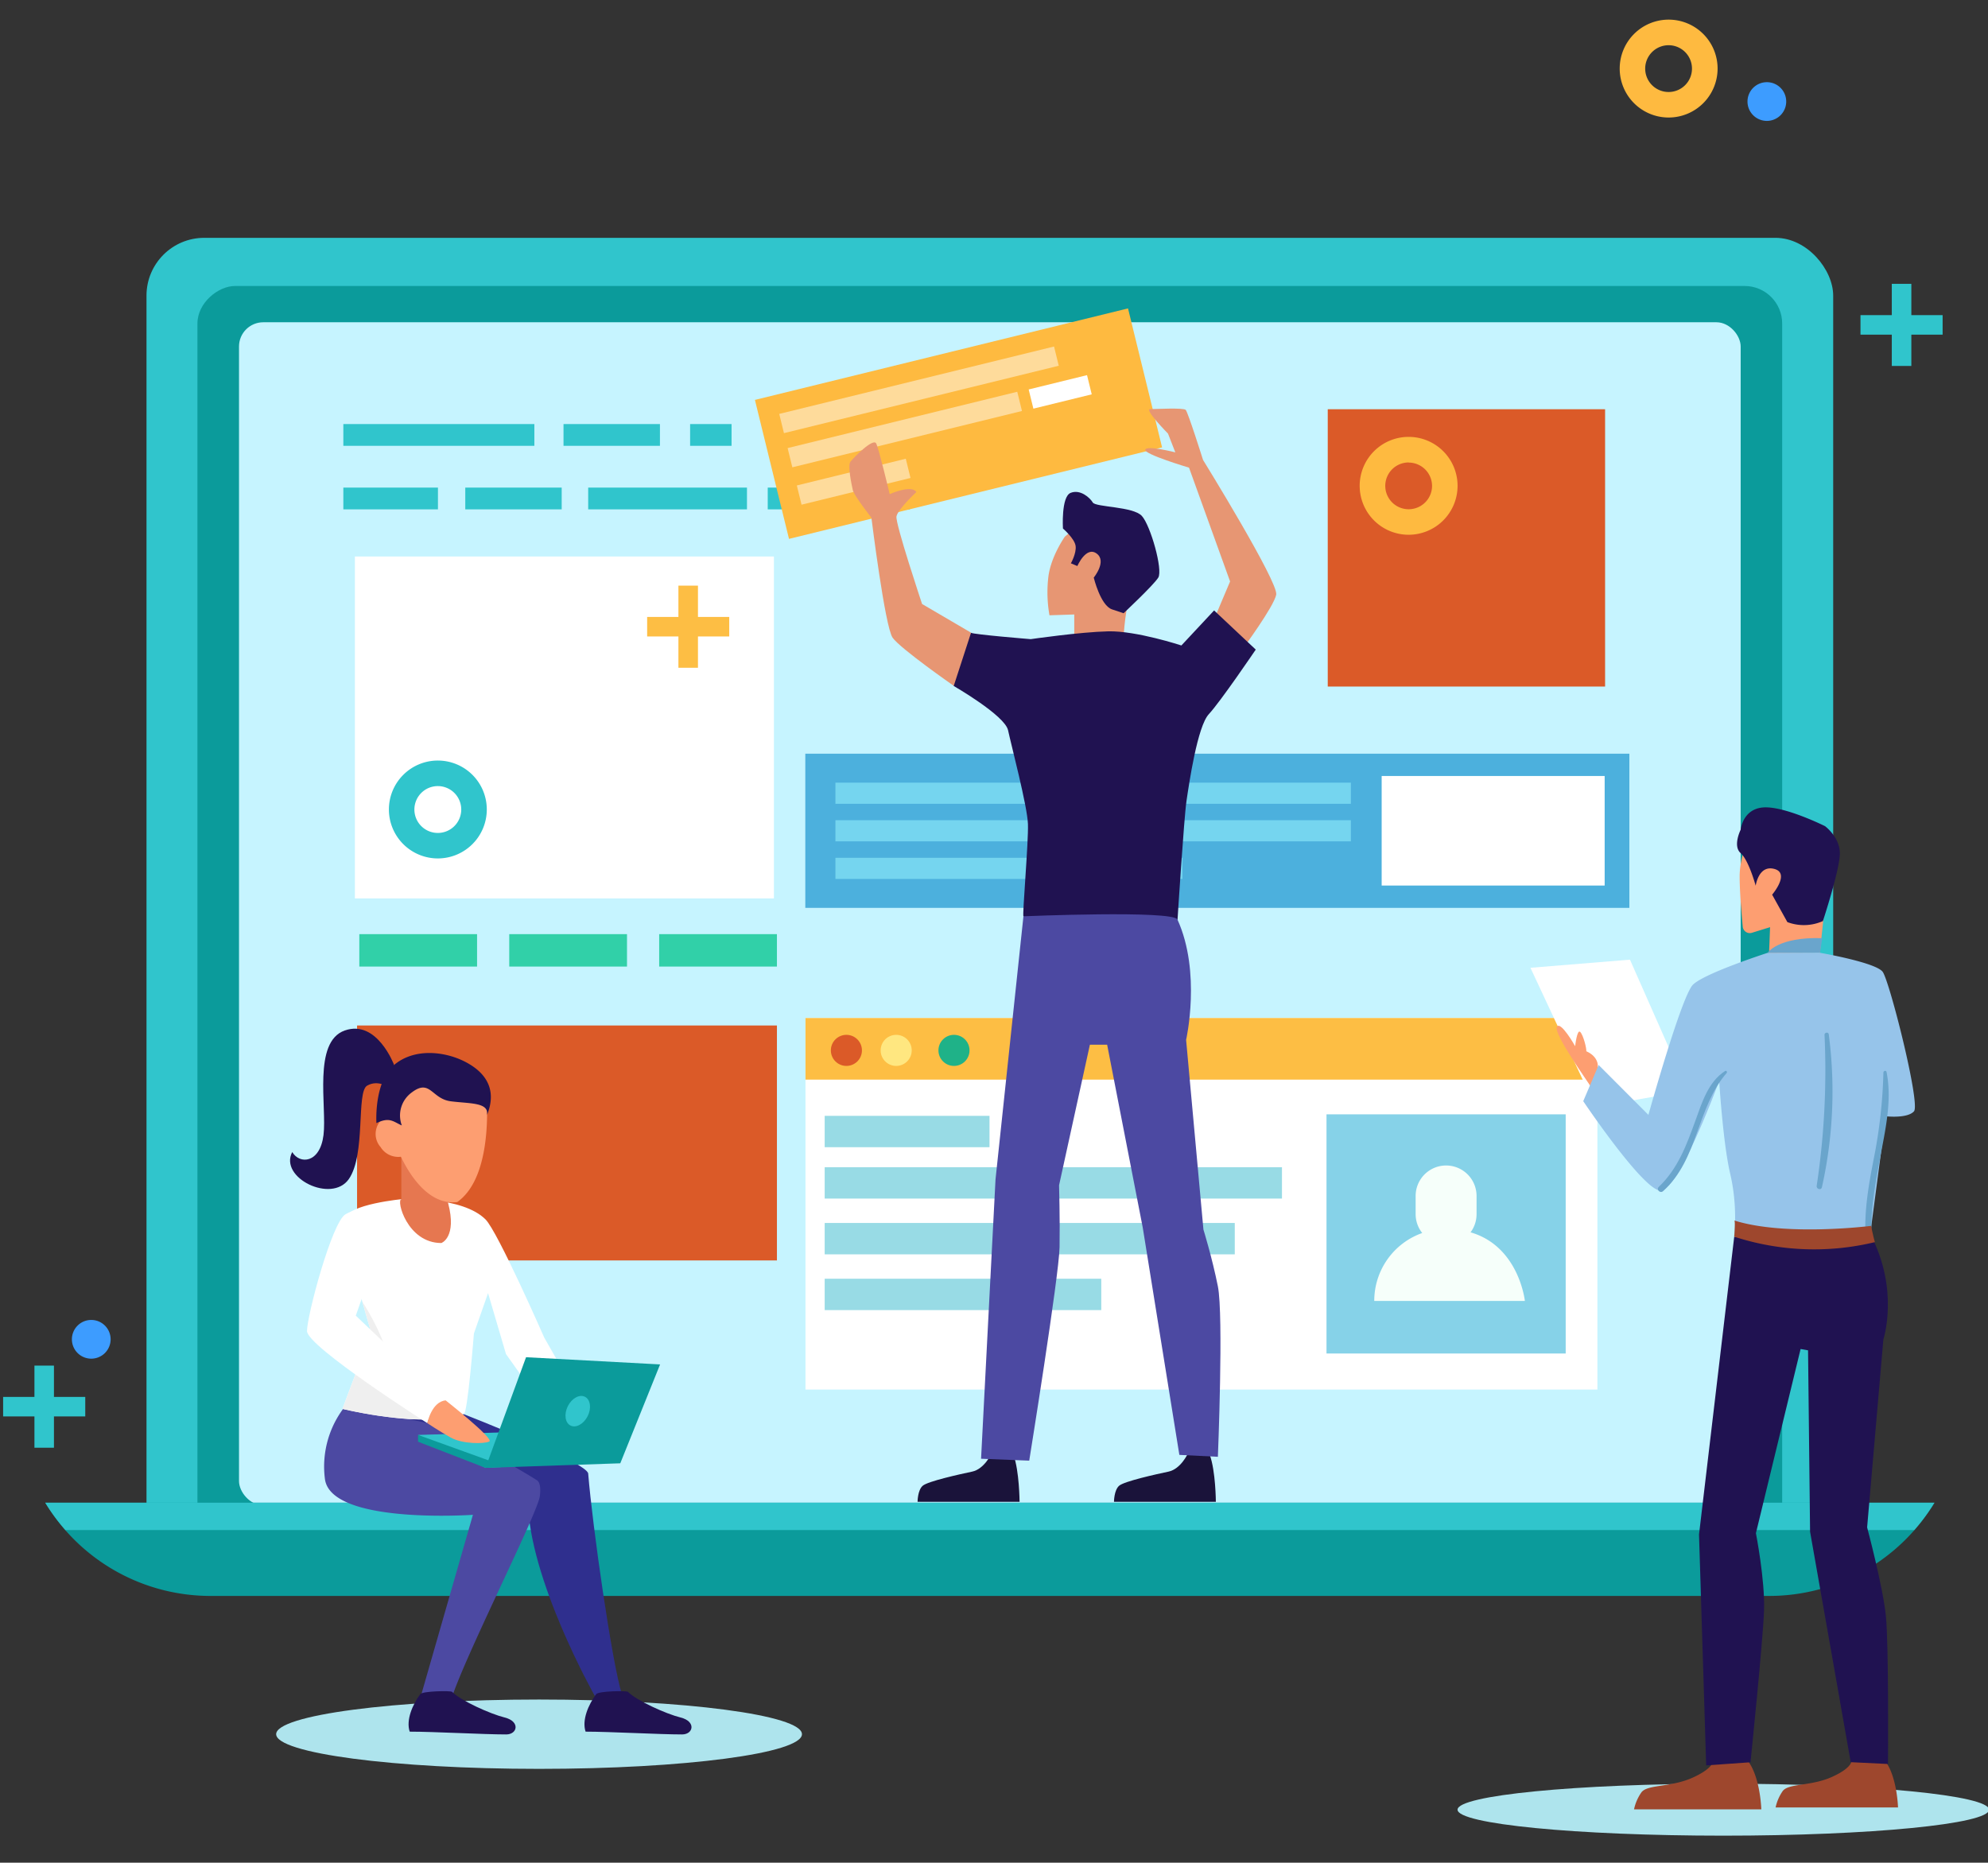 <svg id="Layer_1" data-name="Layer 1" xmlns="http://www.w3.org/2000/svg" viewBox="0 0 635.65 595.63"><rect x="0" y="0" width="635.65" height="595.63" fill="#333333" stroke="none"/><defs><style>.cls-1{fill:#aee4ed;}.cls-2{fill:#30c5cc;}.cls-3{fill:#3d9cff;}.cls-4{fill:#0b9b9b;}.cls-5{fill:#c6f4ff;}.cls-6{fill:#db5a28;}.cls-7{fill:#2f2f8e;}.cls-8{fill:#4c49a2;}.cls-9{fill:#fff;}.cls-10{fill:#e67750;}.cls-11{fill:#efefef;}.cls-12{fill:#fd9e71;}.cls-13{fill:#201251;}.cls-14{fill:#31d0a8;}.cls-15{fill:#feba40;}.cls-16{fill:#fedb9b;}.cls-17{fill:#4cb0dd;}.cls-18{fill:#75d5ef;}.cls-19{fill:#fdbe44;}.cls-20{fill:#98dbe5;}.cls-21{fill:#86d2e8;}.cls-22{fill:#f6fffa;}.cls-23{fill:#ffe780;}.cls-24{fill:#1fb288;}.cls-25{fill:#9e472d;}.cls-26{fill:#262845;}.cls-27{fill:#6aa5cc;}.cls-28{fill:#96c4ea;}.cls-29{fill:#1a133a;}.cls-30{fill:#e79673;}</style></defs><title>Banner</title><path class="cls-1" d="M256.42,554.54c0,6.12-37.63,11.09-84.06,11.09s-84.06-5-84.06-11.09,37.64-11.08,84.06-11.08S256.42,548.42,256.42,554.54Z"/><ellipse class="cls-1" cx="551.02" cy="578.68" rx="84.98" ry="8.31"/><polygon class="cls-2" points="27.26 446.69 17.25 446.69 17.25 436.68 11.01 436.68 11.01 446.69 1 446.69 1 452.93 11.01 452.93 11.01 462.94 17.25 462.94 17.25 452.93 27.26 452.93 27.26 446.69"/><path class="cls-3" d="M35.37,428.27a6.19,6.19,0,1,1-6.19-6.19A6.19,6.19,0,0,1,35.37,428.27Z"/><rect class="cls-2" x="46.84" y="76.05" width="539.31" height="432.31" rx="18.48"/><rect class="cls-4" x="115.74" y="38.85" width="401.52" height="506.71" rx="12.01" transform="translate(608.69 -24.29) rotate(90)"/><rect class="cls-5" x="76.42" y="103.05" width="480.15" height="378.3" rx="7.76"/><path class="cls-4" d="M14.46,480.51a61.71,61.71,0,0,0,52.71,29.82H565.82a61.73,61.73,0,0,0,52.71-29.82Z"/><path class="cls-2" d="M20.91,489.26H612.08a62.26,62.26,0,0,0,6.45-8.75H14.46A62.26,62.26,0,0,0,20.91,489.26Z"/><rect class="cls-6" x="114.17" y="327.92" width="134.25" height="75.13"/><rect class="cls-2" x="245.48" y="135.6" width="50.5" height="6.96"/><rect class="cls-2" x="180.18" y="135.6" width="30.83" height="6.96"/><rect class="cls-2" x="109.78" y="135.6" width="61.08" height="6.96"/><rect class="cls-2" x="220.66" y="135.6" width="13.25" height="6.96"/><rect class="cls-2" x="308.83" y="135.6" width="30.72" height="6.96"/><rect class="cls-2" x="245.48" y="155.92" width="18.95" height="6.96"/><rect class="cls-2" x="271.96" y="155.92" width="18.95" height="6.96"/><rect class="cls-2" x="148.77" y="155.92" width="30.83" height="6.96"/><rect class="cls-2" x="109.78" y="155.92" width="30.25" height="6.96"/><rect class="cls-2" x="188.07" y="155.92" width="50.77" height="6.96"/><path class="cls-7" d="M198.84,541.77c-3.19-10.24-9.39-53.59-10.77-70.57-.3-3.6-39.8-19-39.8-19-23.13-.58-35,8.49-35,8.49l55.53,18.75c0,25,21.35,62.81,21.35,62.81Z"/><path class="cls-8" d="M151.21,484.39l-16.49,57.42,9.42,2.06c4.1-13.55,27.84-60,28.48-65.5.27-2.35.1-4.17-.77-4.9s-27.5-16.65-35.23-18.39c-10.36-2.32-25.74-6.05-25.74-6.05a31.05,31.05,0,0,0-7,23.81C105.59,487.59,151.21,484.39,151.21,484.39Z"/><path class="cls-9" d="M129,383.4s-18.08,1.61-18.9,6.53S118.68,426,118.68,426l-9.18,24.5s26.07,6.42,38.77,1.63c1.2.55,3.26-25.72,3.26-25.72l4.52-12.91L161.79,433l13.14,18.47,8.62-7L174,427.69s-14.82-33.82-18.76-37.76C147.83,382.54,129,383.4,129,383.4Z"/><path class="cls-10" d="M143.28,384.71l-1.4-18.59H128.33v17.36c-1.71.19,1.85,14,12.77,14C141.1,397.53,146.19,395.68,143.28,384.71Z"/><path class="cls-11" d="M115.82,416.19c1.58,5.6,2.86,9.85,2.86,9.85l-9.18,24.5s19.84,4.88,33.33,2.95c-1.2-.88-17.2-11.66-18-16.37C123.2,427.27,115.82,416.19,115.82,416.19Z"/><path class="cls-12" d="M155.34,347.36c-1.14-4.76-8.56-6.14-20.3-4.76-8,.94-9.77,8.28-10,13.74l-.36.08a6.5,6.5,0,0,0-4.57,6.44,6.29,6.29,0,0,0,1.59,3.95,6.6,6.6,0,0,0,4.82,3.08,6.21,6.21,0,0,0,1.67,0c3.32,6.91,9.42,15.53,18,14.5C158.7,375.6,155.34,347.36,155.34,347.36Z"/><path class="cls-13" d="M128.48,359.88a9.09,9.09,0,0,1,3.25-10.6c5.85-4.39,6.25,2.09,12.41,2.88s12.24.3,11.58,4.37c3.73-9.2-1.66-14.47-7.69-17.35s-15.47-4.13-22,1.34-5.67,18.62-5.67,18.62C124.65,357.05,125.81,358.74,128.48,359.88Z"/><path class="cls-13" d="M126,340.52s-5.45-14.62-15.76-11-5.67,24.41-6.8,33.45-7.62,9.44-10,5.42c-4.31,8.2,12.59,16.53,18.09,8.65s2.33-27.84,5.85-29.88,7.06.61,7.06.61Z"/><path class="cls-9" d="M110.47,388.29c-4.34,2.51-12.31,32.41-12.31,37.34s38.46,29.45,38.46,29.45,1.77-6.05,5.88-7.28c-.83-.41-28.74-27.1-28.74-27.1l7.39-20.91S121.15,382.13,110.47,388.29Z"/><polygon class="cls-2" points="133.67 458.85 172.88 457.65 198.33 467.09 155.24 469.38 133.67 458.85"/><polygon class="cls-4" points="155.24 469.38 133.67 461.02 133.67 458.85 156.95 467.25 155.24 469.38"/><polygon class="cls-4" points="155.24 469.38 168.2 434 211.06 436.3 198.33 467.92 155.24 469.38"/><path class="cls-2" d="M181.56,449.65c-1.27,2.55-.89,5.33.86,6.2s4.2-.48,5.48-3,.89-5.32-.86-6.2S182.84,447.11,181.56,449.65Z"/><path class="cls-12" d="M142.5,447.8s15.6,12.31,13.95,13.14-8.62.82-12.31-1.24-7.52-4.62-7.52-4.62S138,448.21,142.5,447.8Z"/><path class="cls-13" d="M144.55,541c2.77,2.81,12.19,7.06,16.83,8.21,5,1.24,4.11,5.41.47,5.41-7.14,0-23-.89-30.85-.89-1.23-3.7.89-8.64,3.38-12C135.14,540.74,144.15,540.59,144.55,541Z"/><path class="cls-13" d="M200.79,541c2.77,2.81,12.19,7.06,16.84,8.21,5,1.24,4.1,5.41.46,5.41-7.14,0-23-.89-30.85-.89-1.23-3.7.89-8.64,3.39-12C191.38,540.74,200.4,540.59,200.79,541Z"/><rect class="cls-14" x="114.89" y="298.71" width="37.65" height="10.37"/><rect class="cls-14" x="210.77" y="298.71" width="37.65" height="10.37"/><rect class="cls-14" x="162.83" y="298.71" width="37.65" height="10.37"/><rect class="cls-15" x="245.06" y="112.61" width="122.83" height="45.76" transform="translate(-23.45 76.88) rotate(-13.78)"/><rect class="cls-16" x="248.61" y="121.51" width="90.47" height="6.33" transform="translate(-21.24 73.56) rotate(-13.78)"/><rect class="cls-16" x="251.5" y="134.2" width="75.6" height="6.33" transform="translate(-24.39 72.85) rotate(-13.78)"/><rect class="cls-16" x="255.01" y="150.89" width="35.87" height="6.33" transform="translate(-28.83 69.43) rotate(-13.78)"/><rect class="cls-9" x="329.39" y="122.18" width="19.21" height="6.32" transform="translate(-20.1 84.33) rotate(-13.78)"/><rect class="cls-9" x="113.47" y="177.95" width="133.98" height="109.33"/><rect class="cls-17" x="257.49" y="241.01" width="263.49" height="49.3"/><rect class="cls-9" x="441.78" y="248.14" width="71.3" height="35.03"/><rect class="cls-18" x="267.12" y="250.27" width="164.81" height="6.76"/><rect class="cls-18" x="267.12" y="262.28" width="164.81" height="6.76"/><rect class="cls-18" x="267.12" y="274.3" width="110.96" height="6.76"/><rect class="cls-9" x="257.55" y="325.53" width="253.21" height="118.81"/><rect class="cls-19" x="257.55" y="325.53" width="253.21" height="19.7"/><rect class="cls-20" x="263.69" y="373.24" width="146.21" height="10.03"/><rect class="cls-20" x="263.69" y="391.07" width="131.12" height="10.03"/><rect class="cls-20" x="263.69" y="408.9" width="88.43" height="10.03"/><rect class="cls-20" x="263.69" y="356.81" width="52.7" height="10.03"/><rect class="cls-21" x="424.14" y="356.33" width="76.48" height="76.48"/><path class="cls-22" d="M470.2,394.06a9.67,9.67,0,0,0,1.92-5.78v-5.85a9.74,9.74,0,1,0-19.48,0v5.85a9.65,9.65,0,0,0,2.11,6A23,23,0,0,0,439.41,416h48.16S485.71,398.56,470.2,394.06Z"/><circle class="cls-6" cx="270.63" cy="335.88" r="4.97"/><circle class="cls-23" cx="286.55" cy="335.88" r="4.97"/><circle class="cls-24" cx="305.03" cy="335.88" r="4.97"/><rect class="cls-6" x="424.54" y="130.86" width="88.68" height="88.68"/><path class="cls-25" d="M547.7,562.79s.77,2.33-6.38,5.6-14.71,2.11-16.56,4.85a14.9,14.9,0,0,0-2.29,5.34h40.7s-.31-11.24-4.91-16.23C558.84,563.43,547.7,562.79,547.7,562.79Z"/><path class="cls-25" d="M592,562.78s.74,2.24-6.14,5.38-14.14,2-15.92,4.66a14.53,14.53,0,0,0-2.2,5.14h39.14s-.3-10.81-4.73-15.61C602.74,563.39,592,562.78,592,562.78Z"/><polygon class="cls-9" points="539.68 348.77 510.13 353.96 489.35 309.47 521.17 306.87 539.68 348.77"/><path class="cls-26" d="M502.79,344.27h0C502.71,344.31,502.69,344.32,502.79,344.27Z"/><path class="cls-12" d="M560.14,265.31s-3.9,7.79-3.9,14.93c0,5,.64,12.21,1,16.11a2.26,2.26,0,0,0,2.9,1.93l5.83-1.8-.33,8.45,16.26-.29,3.55-34.14S571.83,255.56,560.14,265.31Z"/><path class="cls-13" d="M561.37,283.23s.91-6.76,6-5.36-.74,8.22-.74,8.22l4.87,8.77a15,15,0,0,0,11.36-.33s5.42-16.45,5.42-21.65-4.74-8.7-4.74-8.7-12.69-6.34-19.51-6-7.47,7.15-7.47,7.15-2.6,5.19,0,7.47S561.37,283.23,561.37,283.23Z"/><path class="cls-27" d="M582.66,300l-.74,4.69-16.8.07S568.37,299.51,582.66,300Z"/><path class="cls-12" d="M510.78,342s1.18-3.69-3.57-5.85c.12-.86-.95-5.17-1.95-6.17s-1.62,4.55-1.62,4.55-4.66-8.28-5.85-6.17,10.5,18.4,10.82,19.05S510.78,342,510.78,342Z"/><path class="cls-13" d="M554.51,395.42l-11.26,95.26,2.29,73.84,14.17-1s4-38.84,4.33-48.58-2.6-24.68-2.6-24.68l14.29-58.89,2.38.43.65,58,13,73.69,11.91.58s.29-38-.68-47.43S597,488.41,597,488.41l5.19-60.08s5.2-15.8-4.11-33.56C596.84,394.88,554.51,395.42,554.51,395.42Z"/><path class="cls-28" d="M565.12,304.71S545,311.2,541.31,314.88s-14.24,41.62-14.24,41.62l-15.91-15.94-4.93,11.56s18.62,27.71,24.47,28.58,19-35.07,19-35.07,1.2,19.63,3.46,29.44a61.36,61.36,0,0,1,1.3,20.35c18,3.27,33.34,2.6,43.52-.65l5-37.82s6.87.8,9-1.58-7.79-41.57-10-44.6-20.22-6.13-20.22-6.13Z"/><path class="cls-27" d="M584.73,330.71c-.11-.77-1.38-.58-1.35.19a247.43,247.43,0,0,1-2.5,48.26c-.18,1.08,1.43,1.57,1.67.46A140.39,140.39,0,0,0,584.73,330.71Z"/><path class="cls-27" d="M603.21,342.77c-.11-.54-.94-.4-1,.13a161.11,161.11,0,0,1-3.15,27.94c-1.61,8.3-3.07,16.61-2.53,25.09.07,1.19,1.91,1.21,1.86,0-.41-9.8,1.58-19.26,3.36-28.84C603.28,359.13,604.81,350.82,603.21,342.77Z"/><path class="cls-27" d="M551.59,342.48c-5.4,3.44-7.43,10.16-9.5,15.88-2.8,7.75-5.6,15.35-11.7,21.16-.91.87.45,2.2,1.37,1.37,11.26-10.13,10.72-26.7,20.32-37.77C552.37,342.79,552,342.22,551.59,342.48Z"/><path class="cls-25" d="M598.25,392s-27.28,3.46-43.74-1.73c.44,0,0,5.19,0,5.19a82.69,82.69,0,0,0,45,1.73C599.35,397.08,598.25,392,598.25,392Z"/><path class="cls-29" d="M317,464.84s-2.26,4.92-6.16,5.74-14.16,3.08-15.81,4.52-1.64,5.13-1.64,5.13H326s-.06-9.86-1.95-15C324.78,465.25,317,464.84,317,464.84Z"/><path class="cls-29" d="M379.79,464.84s-2.26,4.92-6.16,5.74-14.16,3.08-15.8,4.52-1.64,5.13-1.64,5.13h32.57s-.05-9.86-1.95-15C387.59,465.25,379.79,464.84,379.79,464.84Z"/><path class="cls-30" d="M375.8,144.65s-9.08-2.32-9.62-.87,14,5.76,14,5.76l13.13,36.39-4.92,11.64,9,9.85s9.85-13.34,10.67-17.24-23.4-43.11-23.4-43.11-4.81-15.27-5.54-16-9.42-.27-11.38-.24,5.72,7.82,5.72,7.82Z"/><path class="cls-30" d="M340.49,171.59s-4.32,6.07-5.24,12.53a42,42,0,0,0,.31,12.63l7.93-.26v7.42h15.77a82,82,0,0,1,.93-8.7c.61-3.08,4.92-8.93,4.92-8.93l-7.08-20-10.16-.92Z"/><path class="cls-13" d="M344.48,181s2.78-6.46,6.16-4-.92,7.7-.92,7.7,2.15,8.93,5.85,10.16l3.69,1.23s9.55-8.93,11.09-11.39-2.46-16.63-5.24-19.71-14.78-2.77-15.7-4.31-4-4.31-7.08-3.08-2.46,11.4-2.46,11.4,3.8,3.27,4.06,5.64-1.52,5.49-1.52,5.49Z"/><path class="cls-13" d="M329.57,204.38s15.74-2.29,24.77-2.5,23.4,4.52,23.4,4.52l10.46-11.2,13.32,12.52s-11.34,16.73-15,20.64-6.32,22.17-7.14,27.71-2.87,38-2.87,38-9.65,11.49-49.27-1c-.41-.41,1.64-23.81,1.44-29.56s-5.34-25.25-6.36-30-17.4-14.17-17.4-14.17-2-11.5,5.53-17C311.44,202.91,329.57,204.38,329.57,204.38Z"/><path class="cls-30" d="M293,157.34s-5.95,5.54-6.36,7.8,8.19,28,8.19,28l15.66,9.17-5.53,17s-17.09-11.9-19.55-15.39-6.78-38.38-6.78-38.38-5.54-7-5.95-8.83-1.7-7.89-.75-9.08,7.31-7.76,8.24-5.8S284.47,158,284.47,158,291.52,154.87,293,157.34Z"/><path class="cls-8" d="M327.24,293l-8.93,84.16-4.62,89.3,15.4.61s9.55-59.24,9.7-68.26-.16-19.8-.16-19.8l9.86-44.95H354l11.39,58.5,11.7,72.67,12.32.61s1.85-45.26,0-54.5-4.62-18.16-4.62-18.16l-5.54-60.66s4.93-21.56-2.77-38.49C375,291,327.24,293,327.24,293Z"/><polygon class="cls-19" points="233.17 197.28 223.17 197.28 223.17 187.27 216.92 187.27 216.92 197.28 206.92 197.28 206.92 203.52 216.92 203.52 216.92 213.53 223.17 213.53 223.17 203.52 233.17 203.52 233.17 197.28"/><path class="cls-2" d="M140,274.5a15.65,15.65,0,1,1,15.65-15.64A15.66,15.66,0,0,1,140,274.5Zm0-23.13a7.49,7.49,0,1,0,7.48,7.49A7.49,7.49,0,0,0,140,251.37Z"/><polygon class="cls-2" points="621.14 100.77 611.14 100.77 611.14 90.76 604.89 90.76 604.89 100.77 594.88 100.77 594.88 107.01 604.89 107.01 604.89 117.02 611.14 117.02 611.14 107.01 621.14 107.01 621.14 100.77"/><path class="cls-3" d="M571.13,32.47A6.19,6.19,0,1,1,565,26.28,6.18,6.18,0,0,1,571.13,32.47Z"/><path class="cls-15" d="M450.41,171a15.65,15.65,0,1,1,15.64-15.64A15.66,15.66,0,0,1,450.41,171Zm0-23.12a7.48,7.48,0,1,0,7.48,7.48A7.49,7.49,0,0,0,450.41,147.92Z"/><path class="cls-15" d="M533.54,37.58a15.65,15.65,0,1,1,15.65-15.64A15.66,15.66,0,0,1,533.54,37.58Zm0-23.12A7.48,7.48,0,1,0,541,21.94,7.48,7.48,0,0,0,533.54,14.46Z"/></svg>